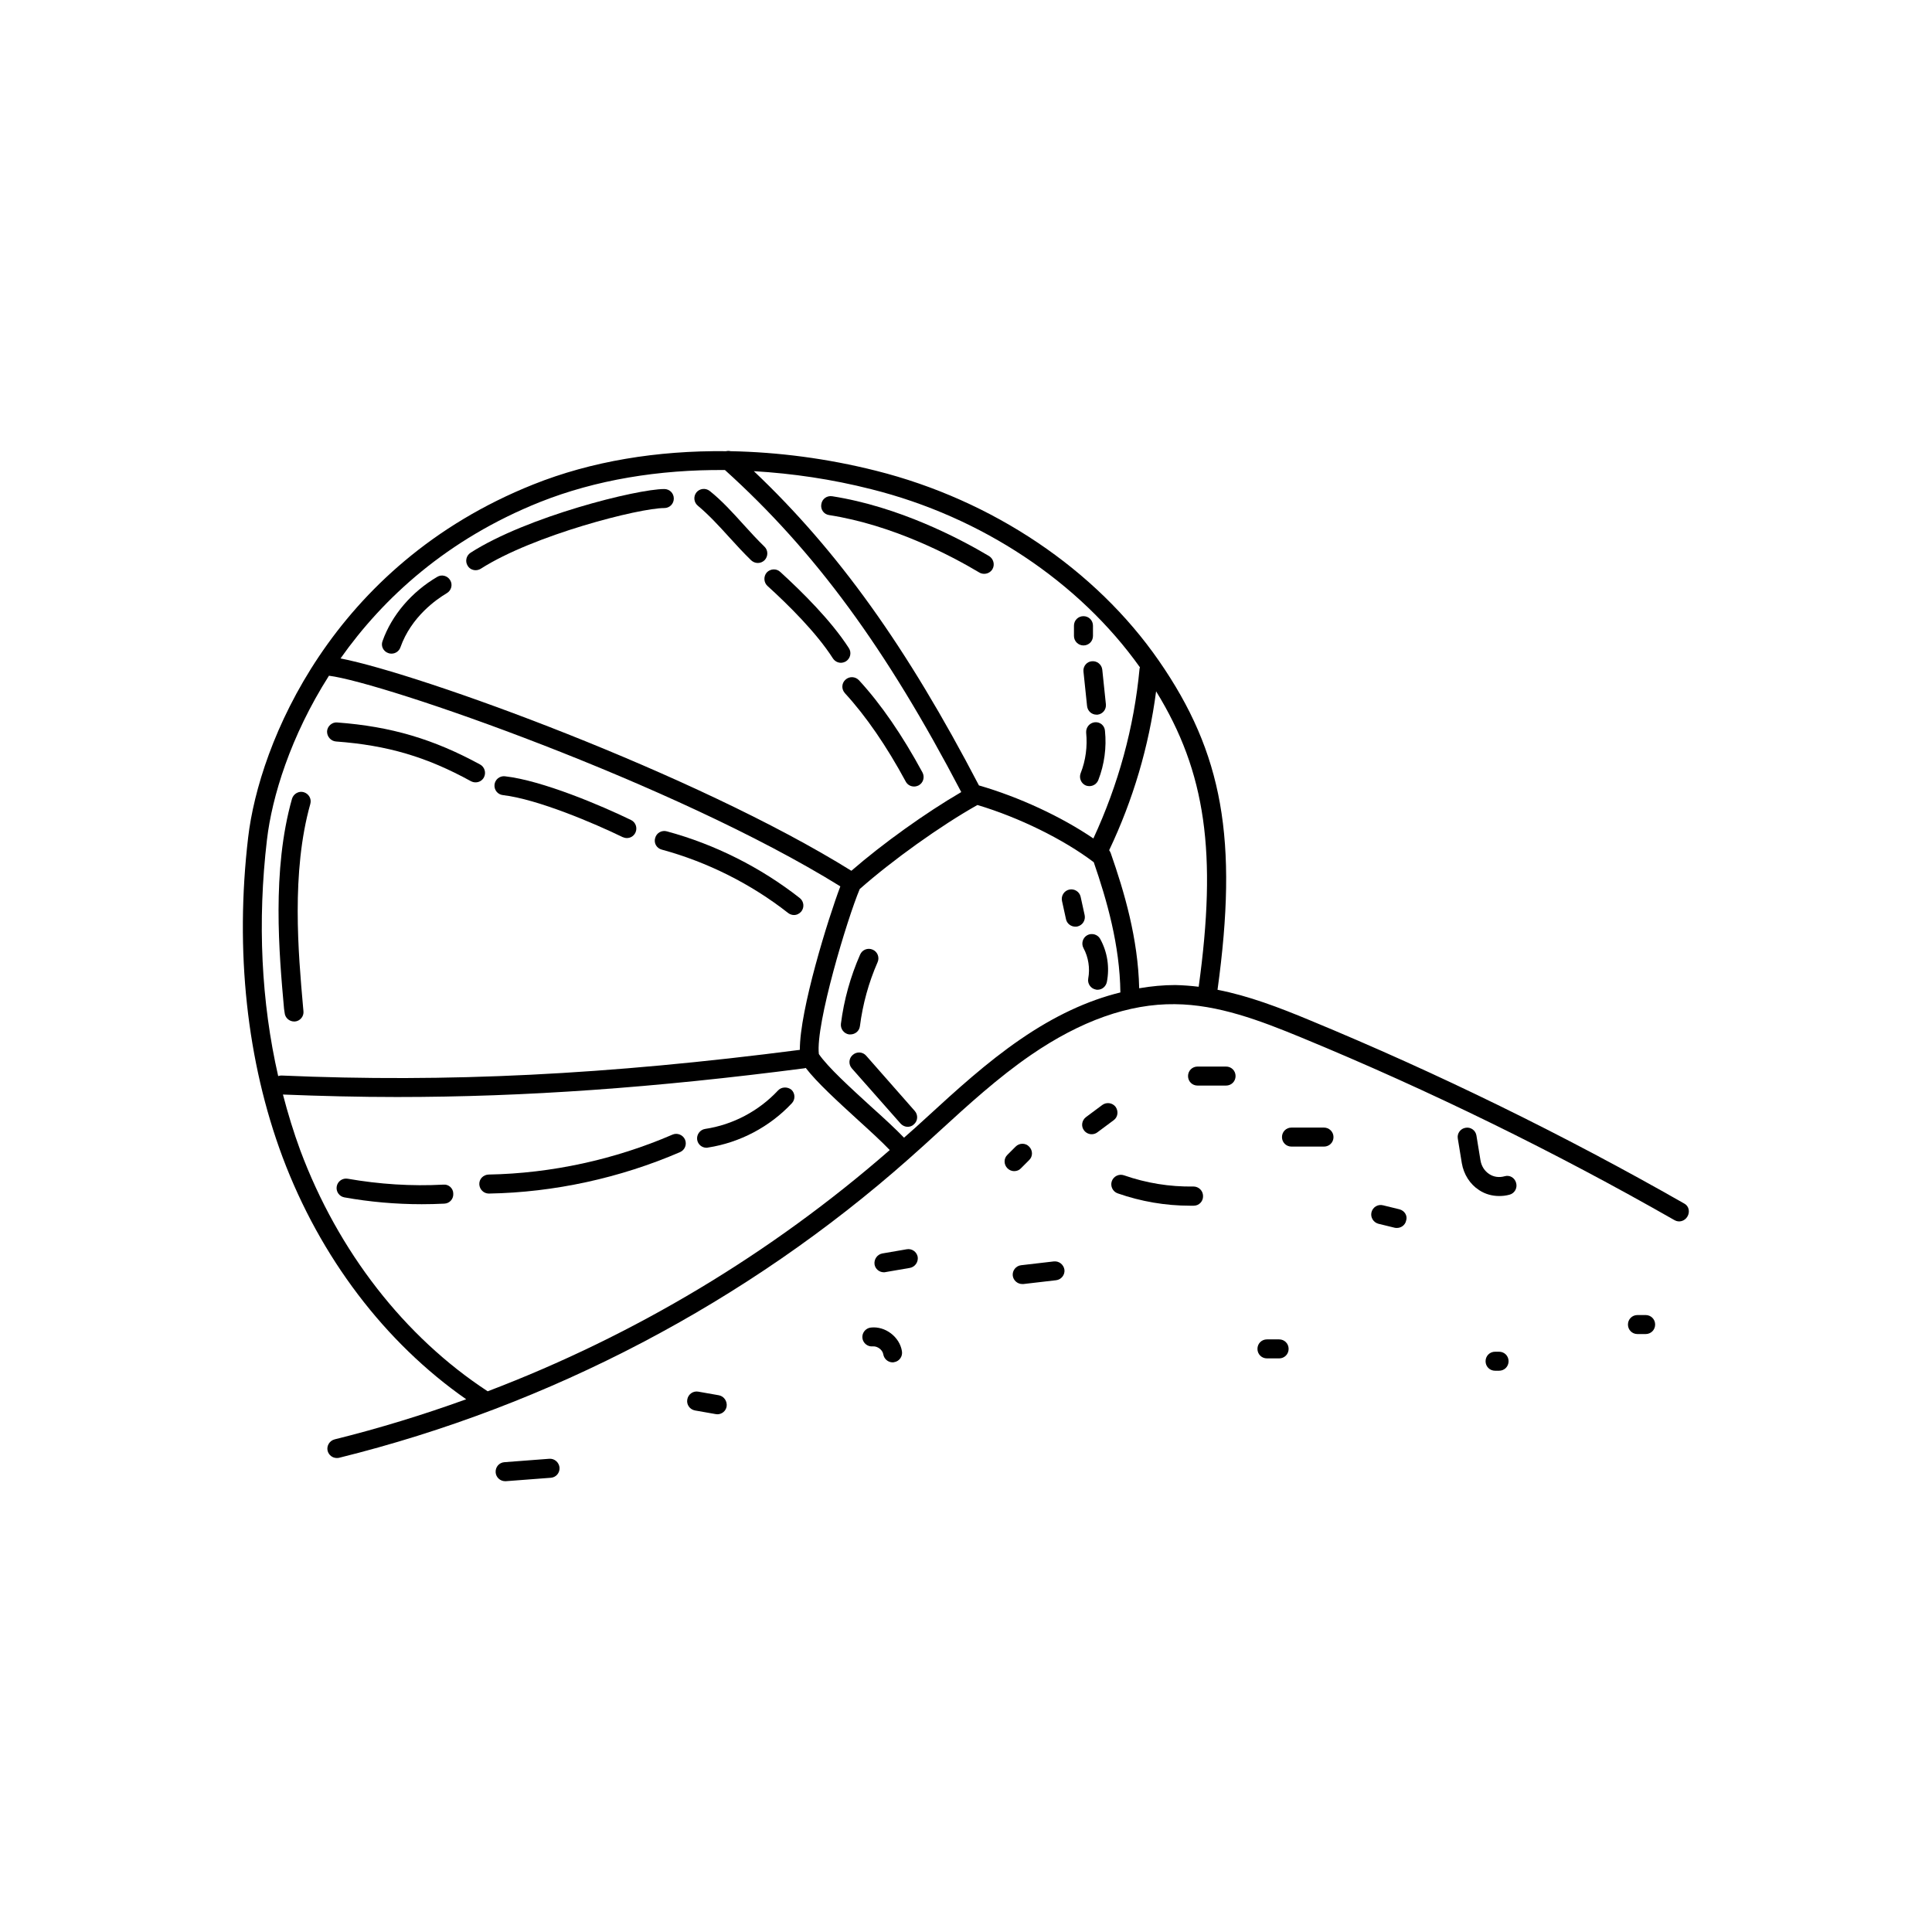 <?xml version="1.0" encoding="UTF-8"?>
<!-- Uploaded to: SVG Repo, www.svgrepo.com, Generator: SVG Repo Mixer Tools -->
<svg fill="#000000" width="800px" height="800px" version="1.1" viewBox="144 144 512 512" xmlns="http://www.w3.org/2000/svg">
 <g>
  <path d="m590.39 462.98c-31.891-18.188-65.293-34.562-99.301-48.617-8.113-3.375-16.172-6.449-24.434-8.062 5.492-39.801 1.41-62.723-15.516-87.16-16.777-24.234-44.082-42.621-74.969-50.383-13-3.273-25.945-4.938-38.543-5.188-0.402-0.102-0.805-0.102-1.211 0-18.289-0.203-35.719 2.672-51.086 8.816-53.504 21.363-72.699 68.871-75.57 93.559-3.527 30.078-0.352 59.348 9.117 84.691 9.977 26.602 27.156 49.172 48.668 64.184-11.438 4.133-23.074 7.707-34.863 10.629-1.359 0.352-2.168 1.715-1.863 3.023 0.301 1.16 1.309 1.914 2.418 1.914 0.203 0 0.402 0 0.605-0.051 55.82-13.805 108.12-41.211 151.14-79.352l0.051-0.051c2.621-2.316 5.238-4.684 7.809-7.055 7.707-7.055 15.719-14.359 24.383-20.305 13.148-9.02 25.945-13.602 38.137-13.453 11.438 0.102 22.469 4.281 33.703 8.918 33.805 13.957 67.008 30.23 98.695 48.316 1.211 0.707 2.719 0.25 3.426-0.957 0.711-1.203 0.41-2.766-0.801-3.418zm-144.29-142.12c0 0.102-0.102 0.203-0.102 0.301-1.461 15.668-5.644 30.781-12.242 45.039-8.516-5.793-19.699-10.984-30.328-14.055-19.094-36.625-37.23-62.02-59.652-83.281 10.227 0.605 20.656 2.117 31.137 4.785 29.219 7.309 55.066 24.539 71.188 47.211zm-158.95-43.832c14.711-5.844 31.438-8.613 48.969-8.465 23.879 21.562 42.723 47.258 62.625 85.344-9.422 5.492-20.758 13.602-29.121 20.859-41.363-25.746-114.16-52.145-135.38-56.277 11.34-16.07 28.316-31.637 52.902-41.461zm-72.398 89.477c1.309-11.234 6.195-27.355 16.426-43.43 14.461 1.812 91.492 28.516 135.52 55.82-3.223 8.516-10.781 32.797-10.73 43.328-51.035 6.602-93.457 8.715-137.39 6.801-0.301 0-0.605 0.051-0.855 0.152-4.484-19.598-5.539-40.91-2.973-62.672zm8.816 82.32c-1.762-4.785-3.273-9.723-4.586-14.762 10.125 0.402 20.152 0.656 30.23 0.656 33.957 0 68.367-2.469 107.96-7.609 0.152 0 0.25-0.102 0.352-0.102 2.973 3.879 8.516 8.918 13.855 13.805 3.223 2.922 6.297 5.742 8.414 7.961-31.387 27.406-67.609 49.121-106.55 63.934-22.016-14.406-39.648-37.027-49.676-63.883zm190.89-29.422c-8.969 6.144-17.078 13.551-24.938 20.758-1.965 1.812-3.93 3.578-5.945 5.34-2.266-2.367-5.441-5.289-8.816-8.312-5.34-4.887-11.387-10.379-13.754-13.855-0.906-7.91 7.508-35.82 10.832-43.73 8.613-7.609 21.41-16.777 31.188-22.27 10.984 3.273 22.871 9.117 30.832 15.164 3.477 10.078 6.902 21.965 7.055 34.512-8.668 2.117-17.535 6.25-26.453 12.395zm31.438-13.5c-0.301-13.199-3.93-25.492-7.559-35.871 0-0.051-0.102-0.102-0.102-0.203-0.051-0.152-0.152-0.301-0.25-0.453 0 0 0-0.051-0.051-0.051 6.348-13.352 10.531-27.508 12.445-42.117 13.199 21.41 16.172 42.875 11.285 78.293-2.066-0.25-4.082-0.402-6.195-0.453-3.125-0.004-6.348 0.301-9.574 0.855z"/>
  <path d="m434.11 335.41c-1.359 0.152-2.367 1.359-2.266 2.769 0.352 3.629-0.102 7.305-1.461 10.73-0.504 1.309 0.152 2.769 1.41 3.273 0.301 0.102 0.605 0.152 0.906 0.152 1.008 0 1.965-0.605 2.367-1.613 1.613-4.133 2.215-8.664 1.762-13.047-0.098-1.41-1.309-2.418-2.719-2.266z"/>
  <path d="m431.13 321.96 0.957 9.168c0.152 1.309 1.211 2.266 2.519 2.266h0.25c1.359-0.152 2.367-1.359 2.215-2.769l-0.957-9.168c-0.152-1.359-1.41-2.367-2.769-2.215-1.355 0.102-2.363 1.359-2.215 2.719z"/>
  <path d="m431.13 315.05c1.41 0 2.519-1.109 2.519-2.519v-2.719c0-1.41-1.109-2.519-2.519-2.519-1.41 0-2.519 1.109-2.519 2.519v2.719c0 1.414 1.16 2.519 2.519 2.519z"/>
  <path d="m367.91 327.7c5.594 6.098 11.035 14.008 16.121 23.426 0.453 0.855 1.309 1.309 2.215 1.309 0.402 0 0.805-0.102 1.211-0.301 1.211-0.656 1.664-2.168 1.008-3.426-5.289-9.773-10.934-18.035-16.828-24.434-0.957-1.008-2.519-1.109-3.578-0.152-1.055 0.957-1.105 2.519-0.148 3.578z"/>
  <path d="m347.4 299.29c5.492 4.988 12.949 12.344 17.332 19.195 0.504 0.754 1.309 1.16 2.117 1.16 0.453 0 0.957-0.152 1.359-0.402 1.16-0.754 1.512-2.316 0.754-3.477-4.684-7.305-12.496-15.012-18.188-20.203-1.008-0.957-2.621-0.855-3.578 0.152-0.906 1.059-0.805 2.668 0.203 3.574z"/>
  <path d="m337.27 286.39c1.914 2.117 3.828 4.18 5.793 6.098 0.504 0.453 1.109 0.707 1.762 0.707 0.656 0 1.309-0.25 1.812-0.754 0.957-1.008 0.957-2.621-0.051-3.578-1.863-1.812-3.727-3.828-5.543-5.844-2.82-3.125-5.793-6.398-8.969-8.918-1.109-0.855-2.672-0.656-3.527 0.402-0.855 1.109-0.656 2.672 0.402 3.527 2.777 2.312 5.5 5.234 8.32 8.359z"/>
  <path d="m319.39 369.16c12.043 3.273 23.629 9.07 33.453 16.777 0.453 0.352 1.008 0.555 1.562 0.555 0.754 0 1.461-0.352 1.965-0.957 0.855-1.109 0.656-2.672-0.402-3.527-10.328-8.113-22.52-14.258-35.215-17.684-1.363-0.402-2.777 0.402-3.129 1.766-0.402 1.359 0.402 2.719 1.766 3.07z"/>
  <path d="m277.27 354.71c9.168 1.059 24.285 7.508 31.738 11.133 0.352 0.152 0.754 0.25 1.109 0.25 0.957 0 1.812-0.504 2.266-1.41 0.605-1.258 0.102-2.769-1.16-3.375-7.758-3.777-23.527-10.48-33.402-11.586-1.41-0.152-2.621 0.855-2.769 2.215-0.148 1.414 0.859 2.621 2.219 2.773z"/>
  <path d="m233.04 340.5c13.652 1.008 24.031 4.082 35.77 10.531 0.402 0.203 0.805 0.301 1.211 0.301 0.906 0 1.762-0.453 2.215-1.309 0.656-1.211 0.203-2.769-1.008-3.426-12.293-6.699-23.578-10.078-37.836-11.133-1.359-0.152-2.621 0.957-2.719 2.316-0.051 1.406 1.008 2.617 2.367 2.719z"/>
  <path d="m350.17 433c-5.09 5.441-11.941 9.07-19.297 10.176-1.359 0.203-2.316 1.512-2.117 2.871 0.203 1.258 1.258 2.117 2.469 2.117 0.102 0 0.25 0 0.402-0.051 8.465-1.309 16.375-5.492 22.219-11.738 0.957-1.008 0.906-2.621-0.102-3.578-1.055-0.852-2.668-0.801-3.574 0.203z"/>
  <path d="m322.21 444.69c-15.266 6.602-32.094 10.277-48.719 10.578-1.41 0.051-2.519 1.16-2.469 2.57 0.051 1.359 1.16 2.469 2.519 2.469h0.051c17.281-0.301 34.762-4.133 50.633-10.984 1.258-0.555 1.863-2.016 1.309-3.324-0.555-1.258-2.066-1.863-3.324-1.309z"/>
  <path d="m261.5 457.94c-8.465 0.453-16.977-0.102-25.34-1.562-1.359-0.25-2.672 0.656-2.922 2.016s0.656 2.672 2.016 2.922c6.75 1.211 13.652 1.812 20.504 1.812 2.016 0 3.981-0.051 5.996-0.152 1.41-0.051 2.469-1.258 2.367-2.672 0-1.355-1.211-2.516-2.621-2.363z"/>
  <path d="m435.57 392.84c-0.656-1.211-2.215-1.664-3.426-1.008s-1.664 2.215-1.008 3.426c1.309 2.418 1.762 5.34 1.258 8.062-0.25 1.359 0.656 2.672 2.016 2.922 0.152 0.051 0.301 0.051 0.453 0.051 1.211 0 2.215-0.855 2.469-2.066 0.758-3.879 0.152-7.91-1.762-11.387z"/>
  <path d="m431.44 386.5-1.059-4.836c-0.301-1.359-1.664-2.215-3.023-1.914-1.359 0.301-2.215 1.664-1.914 3.023l1.059 4.836c0.25 1.16 1.309 1.965 2.469 1.965 0.203 0 0.352 0 0.555-0.051 1.359-0.301 2.215-1.664 1.914-3.023z"/>
  <path d="m373.55 423.78c-0.906-1.059-2.519-1.16-3.578-0.203-1.059 0.906-1.16 2.519-0.203 3.578l12.898 14.609c0.504 0.555 1.211 0.855 1.863 0.855 0.605 0 1.211-0.203 1.664-0.656 1.059-0.906 1.16-2.519 0.203-3.578z"/>
  <path d="m371.89 415.92c0.754-5.844 2.316-11.539 4.684-16.93 0.555-1.258 0-2.769-1.309-3.324-1.258-0.555-2.769 0-3.324 1.309-2.57 5.844-4.281 11.992-5.09 18.34-0.152 1.359 0.805 2.621 2.168 2.82h0.301c1.309 0.004 2.418-0.902 2.57-2.215z"/>
  <path d="m246.89 317.07c0.25 0.102 0.555 0.152 0.855 0.152 1.059 0 2.016-0.656 2.367-1.664 2.871-8.113 9.574-12.746 12.293-14.359 1.211-0.707 1.613-2.266 0.906-3.426-0.707-1.211-2.266-1.613-3.426-0.906-6.801 3.981-12.09 10.176-14.508 17.027-0.504 1.312 0.203 2.723 1.512 3.176z"/>
  <path d="m270.07 295.11c0.453 0 0.957-0.152 1.359-0.402 13.957-8.918 41.969-16.07 48.617-16.07 1.41 0 2.519-1.109 2.519-2.519 0-1.41-1.109-2.519-2.519-2.519-7.254 0-36.426 7.305-51.34 16.879-1.16 0.754-1.512 2.316-0.754 3.477 0.453 0.754 1.262 1.156 2.117 1.156z"/>
  <path d="m363.72 280.5c16.828 2.621 32.195 10.68 39.801 15.215 0.402 0.25 0.855 0.352 1.309 0.352 0.855 0 1.715-0.453 2.168-1.211 0.707-1.211 0.301-2.719-0.855-3.477-7.961-4.734-23.93-13.098-41.613-15.871-1.41-0.203-2.672 0.707-2.871 2.117-0.254 1.363 0.652 2.672 2.062 2.875z"/>
  <path d="m219.43 412.39c0.102 1.309 1.211 2.316 2.519 2.316h0.203c1.359-0.102 2.418-1.359 2.266-2.719l-0.102-1.109c-1.258-14.207-3.176-35.668 1.914-53.809 0.402-1.359-0.402-2.719-1.715-3.125-1.309-0.402-2.719 0.402-3.125 1.715-5.391 19.043-3.426 41.059-2.117 55.672z"/>
  <path d="m439.65 437.33c-0.855-1.109-2.418-1.309-3.527-0.504l-4.332 3.223c-1.109 0.855-1.359 2.418-0.504 3.527 0.504 0.656 1.258 1.008 2.016 1.008 0.504 0 1.059-0.152 1.512-0.504l4.332-3.223c1.109-0.809 1.309-2.371 0.504-3.527z"/>
  <path d="m468.92 426.65h-7.559c-1.41 0-2.519 1.109-2.519 2.519 0 1.41 1.109 2.519 2.519 2.519h7.559c1.41 0 2.519-1.109 2.519-2.519 0-1.41-1.105-2.519-2.519-2.519z"/>
  <path d="m384.28 475.07-6.449 1.109c-1.359 0.25-2.266 1.562-2.066 2.922 0.203 1.211 1.258 2.066 2.469 2.066 0.152 0 0.301 0 0.453-0.051l6.449-1.109c1.359-0.25 2.266-1.562 2.066-2.922-0.254-1.359-1.562-2.269-2.922-2.016z"/>
  <path d="m334.5 513.76-5.441-0.957c-1.359-0.25-2.672 0.656-2.922 2.066-0.25 1.359 0.656 2.672 2.066 2.922l5.441 0.957c0.152 0 0.301 0.051 0.453 0.051 1.211 0 2.266-0.855 2.469-2.066 0.199-1.41-0.707-2.719-2.066-2.973z"/>
  <path d="m374.76 495.82c-1.359 0.152-2.367 1.41-2.215 2.769 0.152 1.359 1.41 2.367 2.769 2.215 1.211-0.102 2.57 0.906 2.769 2.117 0.203 1.211 1.258 2.117 2.469 2.117 0.152 0 0.25 0 0.402-0.051 1.359-0.203 2.316-1.512 2.066-2.922-0.605-3.777-4.434-6.699-8.262-6.246z"/>
  <path d="m460.3 458.44c-6.348 0.102-12.496-0.906-18.438-2.973-1.309-0.453-2.769 0.25-3.223 1.562-0.453 1.309 0.25 2.769 1.562 3.223 6.195 2.168 12.645 3.273 19.195 3.273h0.957c1.41 0 2.519-1.16 2.469-2.57-0.004-1.41-1.164-2.516-2.523-2.516z"/>
  <path d="m494.87 442.82h-8.613c-1.41 0-2.519 1.109-2.519 2.519s1.109 2.519 2.519 2.519h8.613c1.41 0 2.519-1.109 2.519-2.519 0-1.414-1.16-2.519-2.519-2.519z"/>
  <path d="m542.73 455.72c-1.41 0.402-2.871 0.203-4.031-0.555-1.258-0.805-2.117-2.117-2.367-3.727l-1.059-6.5c-0.203-1.359-1.512-2.316-2.871-2.066-1.359 0.203-2.316 1.512-2.066 2.871l1.059 6.5c0.504 2.973 2.168 5.594 4.586 7.152 1.613 1.059 3.426 1.562 5.34 1.562 0.906 0 1.812-0.102 2.719-0.352 1.359-0.352 2.117-1.762 1.762-3.074-0.348-1.41-1.707-2.215-3.07-1.812z"/>
  <path d="m514.87 464.48-4.332-1.059c-1.359-0.352-2.719 0.453-3.074 1.812-0.352 1.359 0.504 2.719 1.812 3.074l4.332 1.059c0.203 0.051 0.402 0.051 0.605 0.051 1.109 0 2.168-0.754 2.418-1.914 0.453-1.309-0.402-2.668-1.762-3.023z"/>
  <path d="m423.27 478.29-8.664 1.008c-1.359 0.152-2.367 1.41-2.215 2.769 0.152 1.258 1.258 2.215 2.519 2.215h0.301l8.664-1.008c1.359-0.152 2.367-1.41 2.215-2.769-0.199-1.355-1.41-2.363-2.82-2.215z"/>
  <path d="m414.56 453.61 2.168-2.168c1.008-0.957 1.008-2.57 0-3.578-0.957-1.008-2.57-1.008-3.578 0l-2.168 2.168c-1.008 0.957-1.008 2.57 0 3.578 0.504 0.504 1.16 0.754 1.762 0.754 0.707 0 1.363-0.25 1.816-0.754z"/>
  <path d="m289.56 530.59-11.891 0.906c-1.41 0.102-2.418 1.309-2.316 2.719 0.102 1.309 1.211 2.316 2.519 2.316h0.203l11.891-0.906c1.41-0.102 2.418-1.309 2.316-2.719-0.152-1.359-1.312-2.418-2.723-2.316z"/>
  <path d="m482.98 498.95h-3.223c-1.41 0-2.519 1.109-2.519 2.519s1.109 2.519 2.519 2.519h3.223c1.41 0 2.519-1.109 2.519-2.519s-1.109-2.519-2.519-2.519z"/>
  <path d="m580.11 492.5h-2.168c-1.41 0-2.519 1.109-2.519 2.519s1.109 2.519 2.519 2.519h2.168c1.41 0 2.519-1.109 2.519-2.519s-1.109-2.519-2.519-2.519z"/>
  <path d="m541.27 502.22h-1.059c-1.41 0-2.519 1.109-2.519 2.519 0 1.41 1.109 2.519 2.519 2.519h1.059c1.41 0 2.519-1.109 2.519-2.519 0-1.414-1.109-2.519-2.519-2.519z"/>
 </g>
</svg>